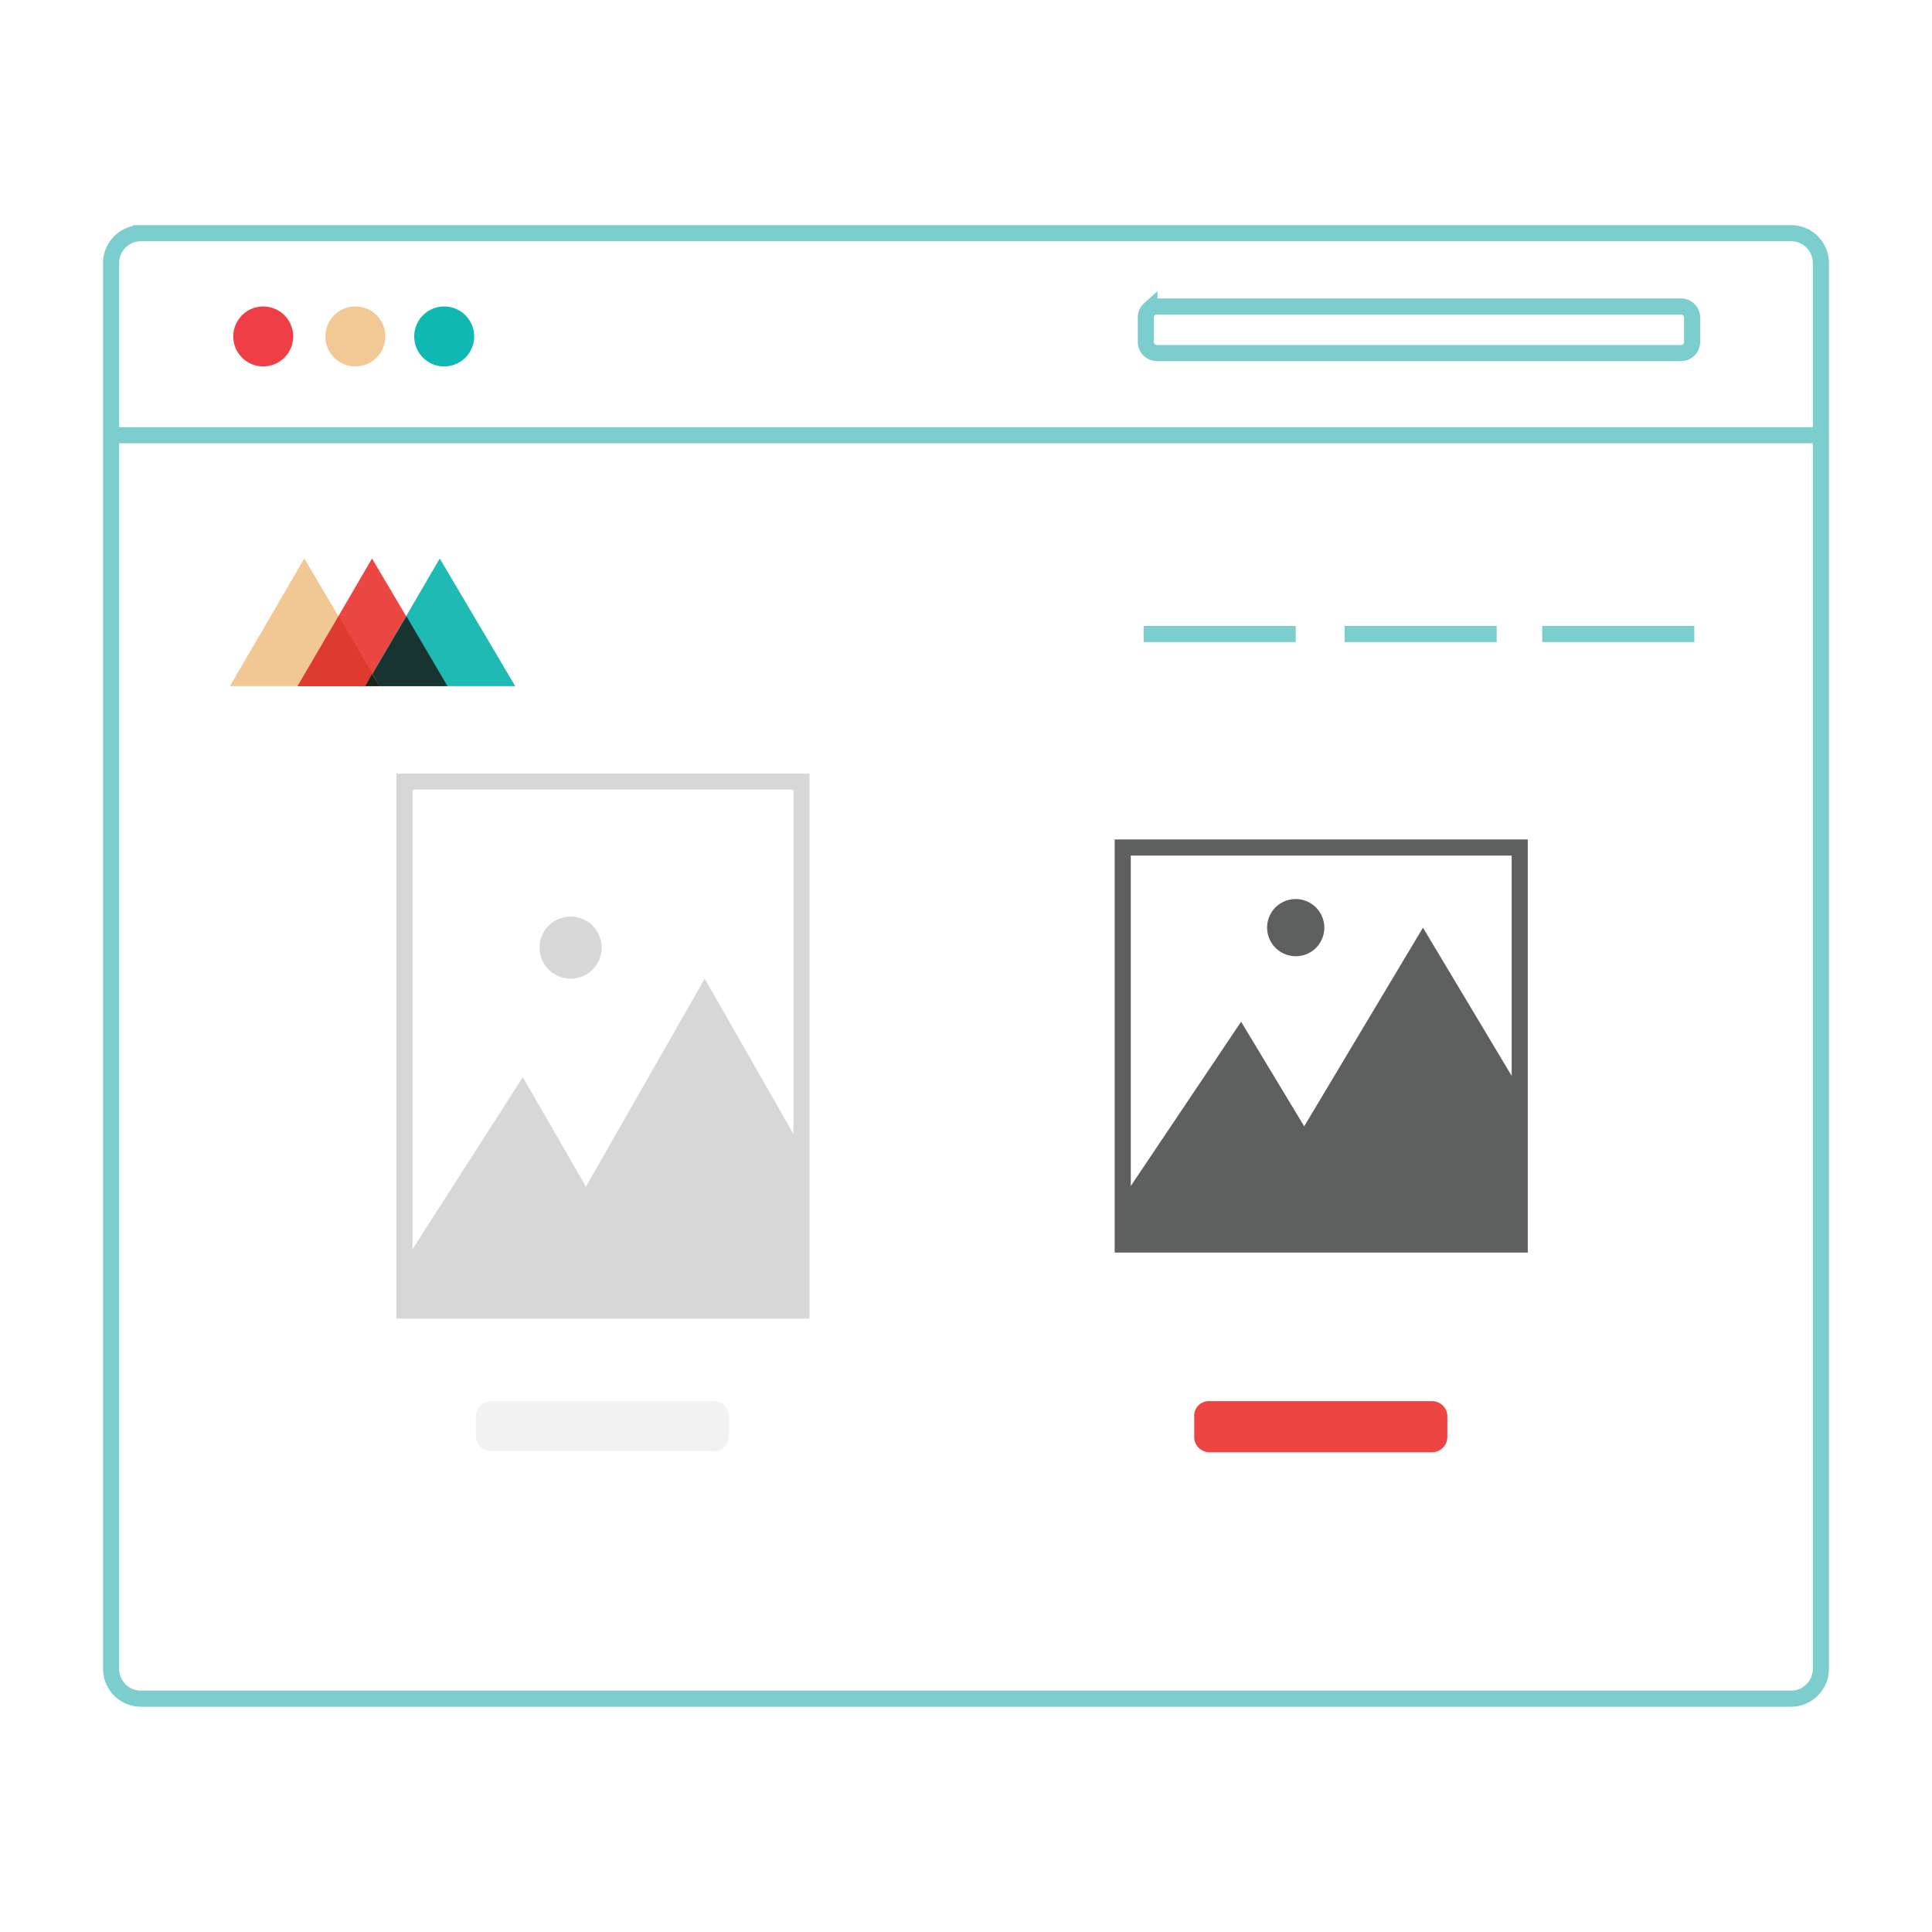 <svg xmlns="http://www.w3.org/2000/svg" width="180" height="180" fill="none" xmlns:v="https://vecta.io/nano"><rect width="100%" height="100%" fill="#333333" stroke="none"/><g clip-path="url(#A)"><g fill="#fff"><path d="M0 0h180v180H0z"/><path d="M13.145 21.725h153.709c.367-.002.731.069 1.071.209a2.79 2.79 0 0 1 .908.605c.259.26.465.568.605.908a2.79 2.79 0 0 1 .21 1.071v130.953c.001.368-.07.732-.21 1.071s-.346.648-.605.908-.569.465-.908.605-.704.211-1.071.209H13.145a2.77 2.77 0 0 1-1.07-.209c-.34-.14-.648-.346-.908-.605a2.78 2.78 0 0 1-.815-1.979V24.518a2.78 2.78 0 0 1 .815-1.978 2.78 2.78 0 0 1 1.978-.814z" stroke="#7ccdcd" stroke-width="1.5"/></g><path d="M24.523 34.138c.552 0 1.092-.164 1.552-.471s.817-.743 1.029-1.253.267-1.072.159-1.614-.374-1.039-.764-1.43-.888-.657-1.43-.764-1.103-.052-1.614.159-.947.569-1.253 1.029-.471.999-.471 1.552c0 .741.294 1.451.818 1.975s1.234.818 1.975.818z" fill="#ee3f47"/><path d="M41.384 34.138c.552 0 1.092-.164 1.552-.471s.817-.743 1.029-1.253.267-1.072.159-1.614a2.79 2.79 0 0 0-.764-1.43c-.391-.391-.888-.657-1.43-.764s-1.103-.052-1.614.159-.947.569-1.253 1.029-.471.999-.471 1.552c0 .741.294 1.451.818 1.975s1.234.818 1.975.818z" fill="#0fb9b2"/><path d="M33.109 34.138c.552 0 1.092-.164 1.552-.471s.817-.743 1.029-1.253.267-1.072.159-1.614a2.79 2.79 0 0 0-.764-1.43c-.391-.391-.888-.657-1.43-.764s-1.103-.052-1.614.159-.947.569-1.253 1.029-.471.999-.471 1.552c0 .367.072.73.213 1.069s.346.647.605.906a2.79 2.79 0 0 0 1.975.818z" fill="#f2c994"/><g stroke="#7ccdcd" stroke-width="1.5"><path d="M107.791 28.552h48.823a1.04 1.04 0 0 1 .731.304c.194.194.303.456.304.73v2.276c-.001.274-.11.537-.304.73a1.04 1.04 0 0 1-.731.304h-48.823a1.04 1.04 0 0 1-1.035-1.034v-2.379c.023-.257.143-.496.335-.669a1.02 1.02 0 0 1 .7-.262h0zM10.456 40.551h158.777m-25.549 18.516h14.172m-32.584 0h14.171m-32.893 0h14.171"/></g><path d="M21.42 63.928l6.93-11.895 7.034 11.895H21.42z" fill="#f1c893"/><path d="M27.73 63.928l6.93-11.895 7.034 11.895H27.73z" fill="#eb4641"/><path d="M34.04 63.928l6.93-11.895 7.034 11.895H34.04z" fill="#1ebab3"/><path d="M34.04 63.928h7.654l-3.827-6.517-3.827 6.517z" fill="#173430"/><path d="M27.73 63.928h7.654l-3.827-6.517-3.827 6.517z" fill="#df3a2e"/><path d="M34.04 63.928h1.345l-.724-1.138-.621 1.138z" fill="#15291b"/><g stroke-width="1.5"><path d="M141.589 78.962h-36.987v36.987h36.987V78.962z" stroke="#5e5f5f"/><path d="M74.669 72.816H37.682v49.279h36.987V72.816z" stroke="#d6d7d6"/></g><g fill="#d6d7d6"><path d="M37.682 122.095v-4.54l11.028-17.197 3.032 5.259 9.496 16.478H37.682z"/><path d="M65.656 91.179l9.012 15.773v15.143H48.003l17.653-30.916zm-12.494 0a2.89 2.89 0 0 0 2.044-4.935 2.89 2.89 0 0 0-4.934 2.044 2.89 2.89 0 0 0 2.891 2.891z"/></g><g fill="#5e5f5f"><path d="M104.602 115.949v-4.335l11.028-16.422 3.031 5.023 9.496 15.734h-23.555z"/><path d="M132.576 86.428l9.013 15.061v14.46h-26.666l17.653-29.521zm-11.855 2.663a2.66 2.66 0 0 0 2.46-1.644c.202-.487.254-1.022.152-1.539a2.67 2.67 0 0 0-2.093-2.093 2.66 2.66 0 0 0-2.402 4.494c.499.499 1.177.78 1.883.78z"/></g><path d="M45.785 130.543h20.688a1.41 1.41 0 0 1 .56.1 1.42 1.42 0 0 1 .788.788c.071.178.105.368.101.56v1.758a1.41 1.41 0 0 1-.414 1.034c-.135.136-.297.242-.475.313a1.41 1.41 0 0 1-.56.101H45.785a1.41 1.41 0 0 1-.56-.101c-.178-.071-.339-.177-.475-.313s-.242-.297-.313-.475a1.41 1.41 0 0 1-.1-.559v-1.758c-.005-.192.029-.382.1-.56a1.42 1.42 0 0 1 .788-.788 1.41 1.41 0 0 1 .56-.1z" fill="#f2f2f2"/><path d="M112.71 130.542h20.687a1.43 1.43 0 0 1 .56.101 1.4 1.4 0 0 1 .475.313c.135.135.242.297.313.475a1.41 1.41 0 0 1 .1.56v1.861c.005.192-.029.382-.101.56s-.177.339-.313.474a1.41 1.41 0 0 1-.474.314 1.43 1.43 0 0 1-.56.101H112.71c-.191.005-.382-.03-.56-.101a1.41 1.41 0 0 1-.787-.788c-.072-.178-.106-.368-.101-.56v-1.861c-.014-.194.014-.388.083-.57a1.34 1.34 0 0 1 .311-.485 1.36 1.36 0 0 1 1.054-.394z" fill="#ed4542"/></g><defs><clipPath id="A"><path fill="#fff" d="M0 0h180v180H0z"/></clipPath></defs></svg>
